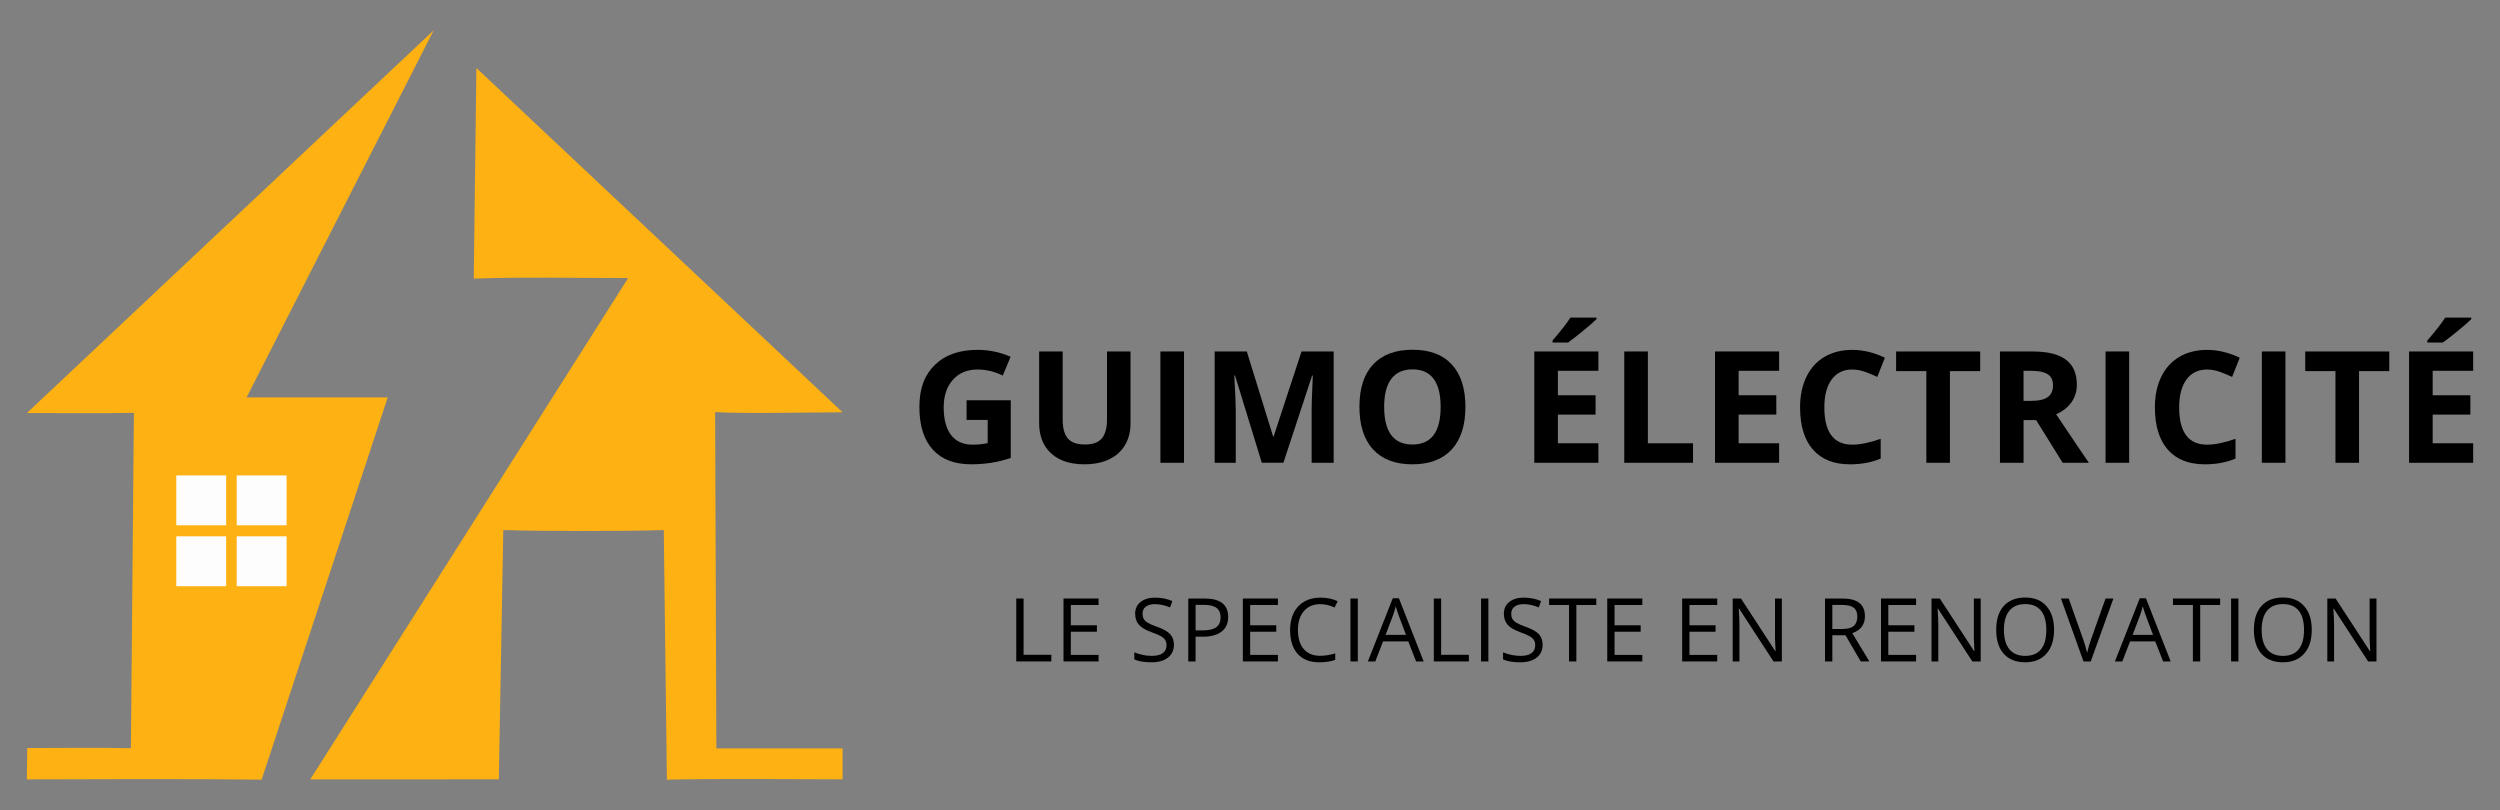 <?xml version="1.0" encoding="UTF-8"?>
<svg id="Calque_1" xmlns="http://www.w3.org/2000/svg" width="50cm" height="16.2cm" viewBox="0 0 1417.32 459.2">
  <rect x="0" y="0" width="1417.32" height="459.2" fill="#808080" stroke="none"/>
  <defs>
    <style>
      .cls-1 {
        fill: #fdb113;
      }

      .cls-2 {
        fill: #fefdfd;
      }
    </style>
  </defs>
  <g>
    <path class="cls-1" d="M406.13,424.28h71.56v17.54c-26.16-.05-73.47-.46-99.61.2l-1.77-141.52c-22.19.71-68.79.71-90.98,0l-2.53,141.33-106.91.04c60.77-95.84,119.69-188.76,180.22-284.23-30.91,0-59.25-.69-87.53.31l1.5-119.41c69.32,65.18,136.67,128.51,207.61,195.21-22.09,0-54.47.87-72.26-.12l.7,190.64Z"/>
    <path class="cls-1" d="M219.82,225.3h-80.02c36.12-70.86,71.06-139.43,106.07-208.12C170.12,88.45,94.5,159.59,15.23,234.16c23.47,0,42.08.21,60.68-.11l-1.7,190.11c-16.27-.33-42.48-.12-58.76-.09l-.24,17.78c39.46-.12,93.66-.35,133.11.16l71.49-216.71Z"/>
  </g>
  <g>
    <g>
      <path d="M547.99,226.92h25.04v32.72c-4.06,1.32-7.88,2.25-11.46,2.78-3.58.53-7.25.8-10.99.8-9.52,0-16.8-2.8-21.82-8.39-5.02-5.6-7.53-13.63-7.53-24.11s2.91-18.13,8.74-23.83c5.83-5.7,13.91-8.55,24.24-8.55,6.47,0,12.72,1.3,18.73,3.89l-4.44,10.7c-4.6-2.3-9.4-3.45-14.38-3.45-5.78,0-10.42,1.94-13.9,5.83-3.48,3.89-5.22,9.11-5.22,15.67s1.4,12.08,4.21,15.69c2.81,3.61,6.88,5.42,12.24,5.42,2.79,0,5.63-.29,8.5-.86v-13.17h-11.96v-11.14Z"/>
      <path d="M640.92,199.25v40.84c0,4.66-1.04,8.75-3.13,12.26s-5.1,6.2-9.04,8.07c-3.94,1.87-8.6,2.8-13.99,2.8-8.12,0-14.42-2.08-18.91-6.24-4.49-4.16-6.73-9.85-6.73-17.07v-40.66h13.34v38.63c0,4.86.98,8.43,2.93,10.7,1.96,2.27,5.19,3.41,9.71,3.41s7.55-1.14,9.52-3.43,2.96-5.88,2.96-10.77v-38.55h13.34Z"/>
      <path d="M657.87,262.36v-63.11h13.38v63.11h-13.38Z"/>
      <path d="M715.36,262.36l-15.2-49.51h-.39c.55,10.07.82,16.79.82,20.16v29.35h-11.96v-63.11h18.22l14.93,48.26h.26l15.84-48.26h18.21v63.11h-12.48v-29.87c0-1.41.02-3.04.07-4.88.04-1.84.24-6.74.58-14.68h-.39l-16.27,49.42h-12.26Z"/>
      <path d="M830.78,230.72c0,10.45-2.59,18.48-7.77,24.09-5.18,5.61-12.6,8.42-22.27,8.42s-17.09-2.8-22.27-8.42c-5.18-5.61-7.77-13.67-7.77-24.17s2.59-18.53,7.79-24.06c5.19-5.54,12.64-8.31,22.34-8.31s17.12,2.79,22.25,8.37c5.14,5.58,7.71,13.61,7.71,24.09ZM784.72,230.72c0,7.05,1.34,12.36,4.01,15.93,2.68,3.57,6.68,5.35,12,5.35,10.68,0,16.01-7.09,16.01-21.28s-5.31-21.32-15.93-21.32c-5.32,0-9.34,1.79-12.04,5.37-2.7,3.58-4.06,8.9-4.06,15.95Z"/>
      <path d="M906.17,262.36h-36.34v-63.11h36.34v10.96h-22.96v13.86h21.37v10.96h-21.37v16.27h22.96v11.05ZM880.19,194.2v-1.17c4.95-5.76,8.33-10.09,10.14-12.99h14.76v.91c-1.5,1.5-4.05,3.72-7.66,6.67-3.61,2.95-6.44,5.14-8.48,6.58h-8.76Z"/>
      <path d="M920.84,262.36v-63.11h13.38v52.06h25.6v11.05h-38.98Z"/>
      <path d="M1008.63,262.36h-36.34v-63.11h36.34v10.96h-22.96v13.86h21.37v10.96h-21.37v16.27h22.96v11.05Z"/>
      <path d="M1050.11,209.48c-5.03,0-8.94,1.89-11.7,5.68-2.76,3.79-4.14,9.06-4.14,15.82,0,14.07,5.28,21.11,15.84,21.11,4.43,0,9.8-1.11,16.1-3.32v11.22c-5.18,2.16-10.96,3.24-17.35,3.24-9.18,0-16.2-2.78-21.06-8.35s-7.29-13.56-7.29-23.98c0-6.56,1.19-12.31,3.58-17.25,2.39-4.93,5.82-8.72,10.3-11.35,4.47-2.63,9.72-3.95,15.73-3.95s12.29,1.48,18.47,4.45l-4.31,10.88c-2.36-1.12-4.73-2.1-7.12-2.94-2.39-.83-4.73-1.25-7.04-1.25Z"/>
      <path d="M1105.48,262.36h-13.38v-51.97h-17.14v-11.14h47.65v11.14h-17.14v51.97Z"/>
      <path d="M1147.21,238.14v24.22h-13.38v-63.11h18.39c8.58,0,14.92,1.56,19.04,4.68,4.11,3.12,6.17,7.86,6.17,14.22,0,3.71-1.02,7.01-3.07,9.91-2.04,2.89-4.93,5.16-8.68,6.8,9.5,14.19,15.69,23.35,18.56,27.5h-14.85l-15.06-24.22h-7.12ZM1147.21,227.26h4.32c4.23,0,7.35-.71,9.36-2.11s3.02-3.63,3.02-6.65-1.03-5.12-3.09-6.39-5.24-1.9-9.56-1.9h-4.06v17.05Z"/>
      <path d="M1193.7,262.36v-63.11h13.38v63.11h-13.38Z"/>
      <path d="M1251.27,209.48c-5.03,0-8.94,1.89-11.7,5.68-2.76,3.79-4.14,9.06-4.14,15.82,0,14.07,5.28,21.11,15.84,21.11,4.43,0,9.8-1.11,16.1-3.32v11.22c-5.18,2.16-10.96,3.24-17.35,3.24-9.18,0-16.2-2.78-21.06-8.35s-7.29-13.56-7.29-23.98c0-6.56,1.19-12.31,3.58-17.25,2.39-4.93,5.82-8.72,10.3-11.35,4.47-2.63,9.72-3.95,15.73-3.95s12.29,1.48,18.47,4.45l-4.31,10.88c-2.36-1.12-4.73-2.1-7.12-2.94-2.39-.83-4.73-1.25-7.04-1.25Z"/>
      <path d="M1282.3,262.36v-63.11h13.38v63.11h-13.38Z"/>
      <path d="M1337.42,262.36h-13.38v-51.97h-17.14v-11.14h47.65v11.14h-17.14v51.97Z"/>
      <path d="M1402.11,262.36h-36.34v-63.11h36.34v10.96h-22.96v13.86h21.37v10.96h-21.37v16.27h22.96v11.05ZM1376.13,194.2v-1.17c4.95-5.76,8.33-10.09,10.14-12.99h14.76v.91c-1.5,1.5-4.05,3.72-7.66,6.67-3.61,2.95-6.44,5.14-8.48,6.58h-8.76Z"/>
    </g>
    <g>
      <path d="M576.15,374.98v-35.67h4.15v31.91h15.74v3.76h-19.88Z"/>
      <path d="M622.81,374.98h-19.88v-35.67h19.88v3.68h-15.74v11.49h14.79v3.66h-14.79v13.13h15.74v3.71Z"/>
      <path d="M665.53,365.49c0,3.14-1.14,5.59-3.42,7.35-2.28,1.76-5.37,2.63-9.27,2.63-4.23,0-7.48-.55-9.76-1.64v-4c1.46.61,3.06,1.11,4.78,1.46,1.72.36,3.43.54,5.12.54,2.76,0,4.85-.53,6.25-1.57,1.4-1.05,2.1-2.51,2.1-4.38,0-1.23-.25-2.25-.74-3.04s-1.33-1.52-2.49-2.18c-1.16-.67-2.93-1.42-5.31-2.27-3.32-1.19-5.69-2.59-7.11-4.22-1.42-1.62-2.13-3.75-2.13-6.37s1.03-4.93,3.1-6.56c2.07-1.63,4.8-2.44,8.2-2.44s6.81.65,9.78,1.95l-1.29,3.61c-2.94-1.24-5.81-1.86-8.59-1.86-2.19,0-3.91.47-5.15,1.42-1.24.94-1.85,2.25-1.85,3.93,0,1.24.23,2.25.68,3.04.45.79,1.22,1.51,2.3,2.17,1.08.66,2.74,1.39,4.97,2.18,3.74,1.33,6.31,2.76,7.72,4.3,1.41,1.53,2.11,3.51,2.11,5.95Z"/>
      <path d="M696.29,349.7c0,3.61-1.23,6.39-3.7,8.33-2.46,1.94-5.99,2.92-10.58,2.92h-4.2v14.03h-4.15v-35.67h9.25c8.92,0,13.37,3.46,13.37,10.4ZM677.82,357.39h3.73c3.68,0,6.34-.59,7.98-1.78s2.47-3.09,2.47-5.71c0-2.36-.78-4.11-2.32-5.27-1.55-1.16-3.95-1.73-7.22-1.73h-4.64v14.49Z"/>
      <path d="M724.49,374.98h-19.89v-35.67h19.89v3.68h-15.74v11.49h14.79v3.66h-14.79v13.13h15.74v3.71Z"/>
      <path d="M748.52,342.5c-3.92,0-7.02,1.31-9.28,3.92-2.27,2.61-3.41,6.18-3.41,10.72s1.09,8.27,3.28,10.82c2.19,2.54,5.3,3.82,9.36,3.82,2.49,0,5.33-.44,8.51-1.34v3.64c-2.47.92-5.52,1.39-9.15,1.39-5.25,0-9.31-1.59-12.16-4.78-2.85-3.19-4.28-7.72-4.28-13.59,0-3.68.68-6.9,2.06-9.66,1.37-2.76,3.36-4.9,5.95-6.4s5.65-2.24,9.16-2.24c3.74,0,7.01.68,9.81,2.05l-1.76,3.56c-2.7-1.27-5.4-1.9-8.1-1.9Z"/>
      <path d="M765.62,374.98v-35.67h4.15v35.67h-4.15Z"/>
      <path d="M802.82,374.98l-4.44-11.34h-14.3l-4.39,11.34h-4.2l14.1-35.81h3.49l14.03,35.81h-4.29ZM797.09,359.9l-4.15-11.05c-.54-1.4-1.09-3.12-1.66-5.15-.36,1.56-.87,3.28-1.54,5.15l-4.2,11.05h11.54Z"/>
      <path d="M812.86,374.98v-35.67h4.15v31.91h15.74v3.76h-19.89Z"/>
      <path d="M839.65,374.98v-35.67h4.15v35.67h-4.15Z"/>
      <path d="M874.56,365.49c0,3.14-1.14,5.59-3.41,7.35-2.28,1.76-5.37,2.63-9.27,2.63-4.23,0-7.48-.55-9.76-1.64v-4c1.47.61,3.06,1.11,4.78,1.46,1.72.36,3.43.54,5.12.54,2.76,0,4.84-.53,6.24-1.57s2.1-2.51,2.1-4.38c0-1.23-.25-2.25-.74-3.04-.5-.79-1.33-1.52-2.49-2.18-1.16-.67-2.93-1.42-5.31-2.27-3.32-1.19-5.69-2.59-7.11-4.22-1.42-1.62-2.13-3.75-2.13-6.37s1.03-4.93,3.1-6.56,4.8-2.44,8.2-2.44,6.81.65,9.79,1.95l-1.3,3.61c-2.94-1.24-5.8-1.86-8.59-1.86-2.2,0-3.91.47-5.15,1.42-1.24.94-1.86,2.25-1.86,3.93,0,1.24.23,2.25.68,3.04s1.22,1.51,2.3,2.17c1.08.66,2.74,1.39,4.96,2.18,3.74,1.33,6.32,2.76,7.73,4.3,1.4,1.53,2.11,3.51,2.11,5.95Z"/>
      <path d="M893.68,374.98h-4.15v-31.99h-11.29v-3.68h26.74v3.68h-11.3v31.99Z"/>
      <path d="M931.08,374.98h-19.89v-35.67h19.89v3.68h-15.74v11.49h14.79v3.66h-14.79v13.13h15.74v3.71Z"/>
      <path d="M973.55,374.98h-19.89v-35.67h19.89v3.68h-15.74v11.49h14.79v3.66h-14.79v13.13h15.74v3.71Z"/>
      <path d="M1010.17,374.98h-4.73l-19.49-29.94h-.2c.26,3.51.39,6.74.39,9.66v20.28h-3.83v-35.67h4.69l19.44,29.82h.2c-.03-.44-.11-1.85-.22-4.23-.12-2.39-.15-4.09-.12-5.11v-20.47h3.88v35.67Z"/>
      <path d="M1038.8,360.14v14.84h-4.15v-35.67h9.79c4.37,0,7.61.84,9.7,2.51,2.09,1.68,3.14,4.2,3.14,7.57,0,4.72-2.39,7.9-7.17,9.56l9.69,16.03h-4.9l-8.64-14.84h-7.44ZM1038.8,356.58h5.68c2.93,0,5.08-.58,6.44-1.74,1.37-1.16,2.05-2.91,2.05-5.24s-.69-4.06-2.08-5.1c-1.39-1.04-3.62-1.56-6.7-1.56h-5.39v13.64Z"/>
      <path d="M1086.28,374.98h-19.89v-35.67h19.89v3.68h-15.74v11.49h14.79v3.66h-14.79v13.13h15.74v3.71Z"/>
      <path d="M1122.9,374.98h-4.73l-19.49-29.94h-.2c.26,3.51.39,6.74.39,9.66v20.28h-3.83v-35.67h4.69l19.44,29.82h.2c-.03-.44-.11-1.85-.22-4.23-.12-2.39-.15-4.09-.12-5.11v-20.47h3.88v35.67Z"/>
      <path d="M1164.51,357.1c0,5.71-1.44,10.2-4.33,13.47-2.89,3.27-6.9,4.9-12.04,4.9s-9.31-1.6-12.16-4.82c-2.85-3.21-4.28-7.75-4.28-13.6s1.43-10.31,4.29-13.51c2.87-3.19,6.93-4.79,12.2-4.79s9.12,1.63,12,4.88c2.88,3.26,4.32,7.74,4.32,13.47ZM1136.09,357.1c0,4.83,1.03,8.49,3.09,10.99,2.06,2.5,5.05,3.75,8.97,3.75s6.94-1.24,8.95-3.73c2.01-2.49,3.02-6.16,3.02-11s-1.01-8.44-3.01-10.92c-2.01-2.48-4.98-3.72-8.92-3.72s-6.96,1.25-9.02,3.75-3.09,6.13-3.09,10.9Z"/>
      <path d="M1193.69,339.31h4.47l-12.86,35.67h-4.1l-12.79-35.67h4.39l8.2,23.08c.94,2.65,1.69,5.23,2.25,7.73.58-2.63,1.35-5.26,2.29-7.88l8.15-22.94Z"/>
      <path d="M1226.33,374.98l-4.44-11.34h-14.3l-4.39,11.34h-4.2l14.1-35.81h3.49l14.03,35.81h-4.29ZM1220.6,359.9l-4.15-11.05c-.54-1.4-1.09-3.12-1.66-5.15-.36,1.56-.87,3.28-1.54,5.15l-4.2,11.05h11.54Z"/>
      <path d="M1247.36,374.98h-4.15v-31.99h-11.29v-3.68h26.74v3.68h-11.3v31.99Z"/>
      <path d="M1264.87,374.98v-35.67h4.15v35.67h-4.15Z"/>
      <path d="M1310.61,357.1c0,5.71-1.44,10.2-4.33,13.47-2.89,3.27-6.9,4.9-12.04,4.9s-9.31-1.6-12.16-4.82c-2.85-3.21-4.28-7.75-4.28-13.6s1.43-10.31,4.29-13.51c2.87-3.19,6.93-4.79,12.2-4.79s9.12,1.63,12,4.88c2.88,3.26,4.32,7.74,4.32,13.47ZM1282.19,357.1c0,4.83,1.03,8.49,3.09,10.99,2.06,2.5,5.05,3.75,8.97,3.75s6.94-1.24,8.95-3.73c2.01-2.49,3.02-6.16,3.02-11s-1.01-8.44-3.01-10.92c-2.01-2.48-4.98-3.72-8.92-3.72s-6.96,1.25-9.02,3.75-3.09,6.13-3.09,10.9Z"/>
      <path d="M1347.28,374.98h-4.73l-19.49-29.94h-.2c.26,3.51.39,6.74.39,9.66v20.28h-3.83v-35.67h4.69l19.44,29.82h.2c-.03-.44-.11-1.85-.22-4.23-.12-2.39-.15-4.09-.12-5.11v-20.47h3.88v35.67Z"/>
    </g>
  </g>
  <g>
    <rect class="cls-2" x="99.94" y="269.53" width="28.27" height="28.27"/>
    <rect class="cls-2" x="134.2" y="269.53" width="28.27" height="28.27"/>
    <rect class="cls-2" x="99.94" y="304.05" width="28.27" height="28.27"/>
    <rect class="cls-2" x="134.2" y="304.05" width="28.27" height="28.27"/>
  </g>
</svg>